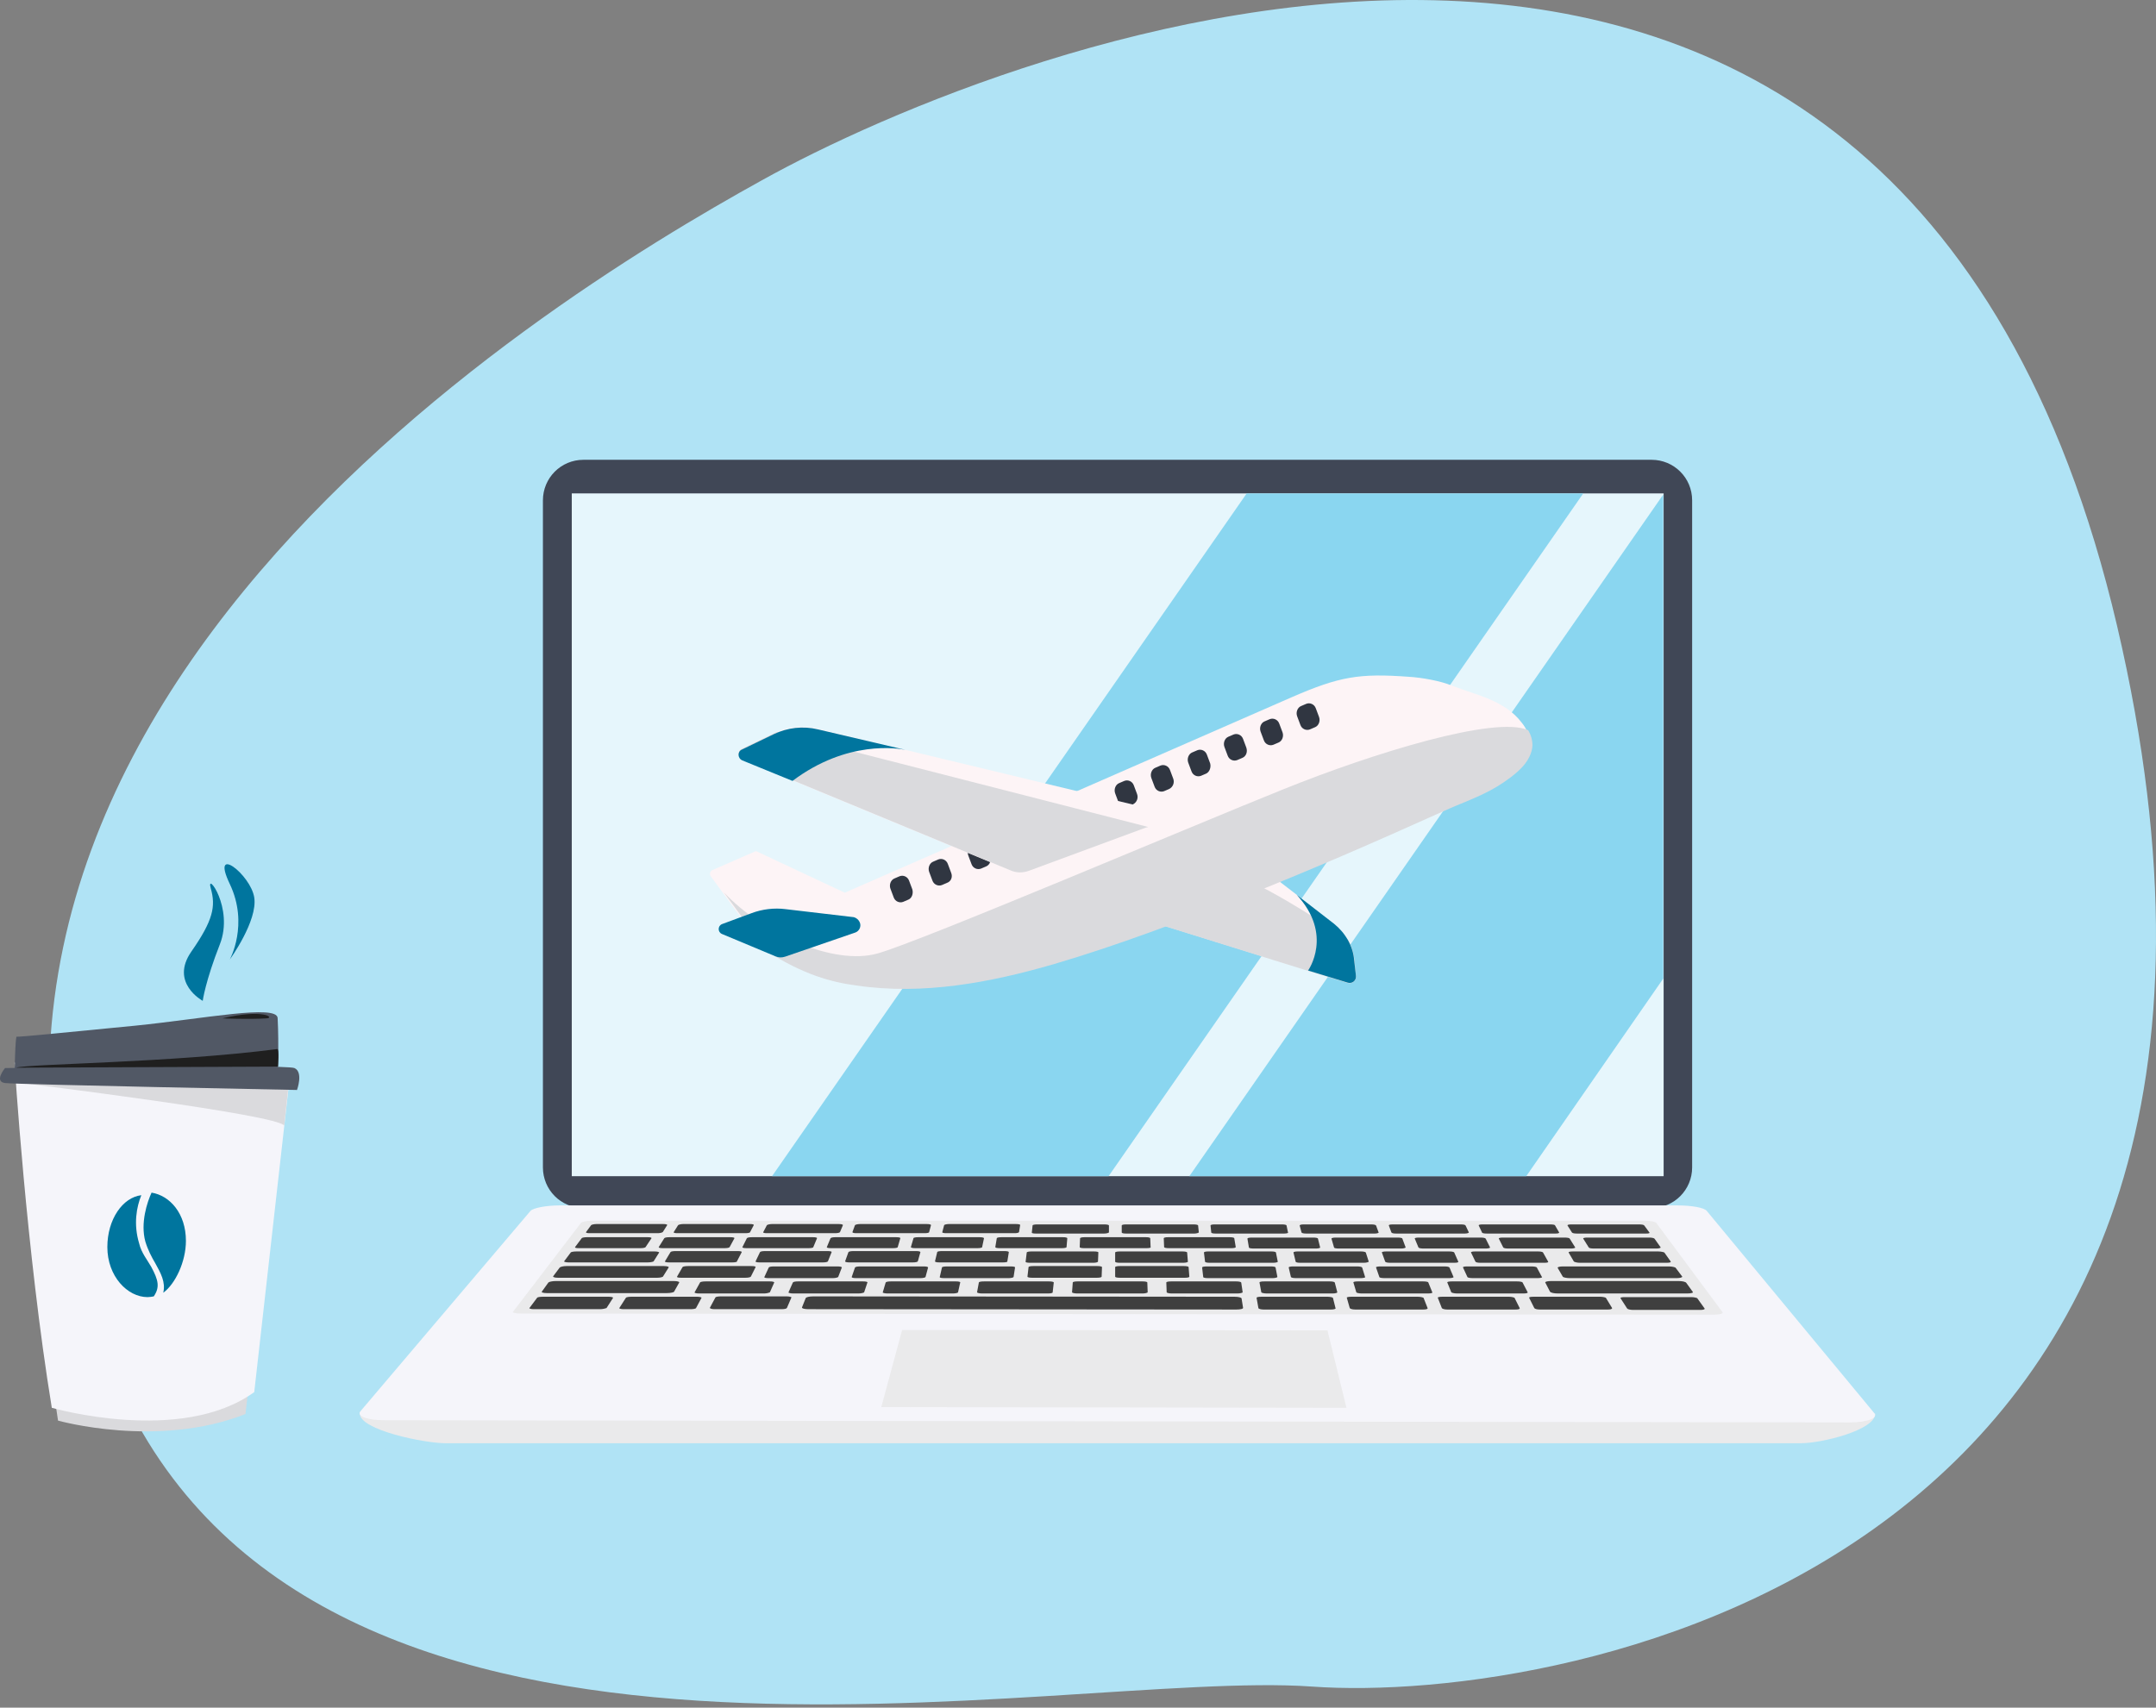 <svg xmlns="http://www.w3.org/2000/svg" width="592" height="469" viewBox="0 0 592 469">
    <rect x="0" y="0" width="592" height="469" fill="#808080" stroke="none"/>
    <g fill="none">
        <path fill="#B0E3F5"
            d="M33.39,382.439 C90.281,505.451 290.451,458.293 360.184,463.21 C429.918,468.227 641.626,429.999 581.324,171.935 C520.922,-85.928 275.501,12.602 209.179,49.525 C146.77,84.041 -48.985,204.544 33.39,382.439 Z" />
        <path fill="#B0E3F5"
            d="M122.387,400.4 L494.432,400.4 C500.251,400.4 518.111,398.092 509.181,392.272 L105.53,392.272 C97.403,398.393 114.56,400.4 122.387,400.4 Z" />
        <path fill="#EAEAEB"
            d="M122.388,396.386 L494.433,396.386 C500.252,396.386 514.901,392.774 514.901,388.259 L98.809,388.259 C98.809,392.774 116.568,396.386 122.388,396.386 Z" />
        <path fill="#404756"
            d="M160.213,331.77 L453.495,331.77 C459.716,331.77 464.632,326.753 464.632,320.633 L464.632,137.419 C464.632,131.199 459.616,126.282 453.495,126.282 L160.213,126.282 C153.993,126.282 149.076,131.299 149.076,137.419 L149.076,320.633 C149.076,326.753 153.993,331.77 160.213,331.77 Z" />
        <polygon fill="#E6F6FC" points="456.805 135.513 157.002 135.513 157.002 323.04 456.805 323.04" />
        <path fill="#F5F5FA"
            d="M105.43,390.065 L507.877,390.667 C512.793,390.667 515.803,389.463 514.599,388.058 L468.646,332.572 C467.943,331.669 464.431,331.067 460.619,331.067 L153.591,331.067 C149.979,331.067 146.367,331.77 145.665,332.572 L99.008,387.556 C97.804,388.861 100.714,390.065 105.43,390.065 Z" />
        <polygon fill="#EAEAEB" points="241.986 386.453 369.714 386.654 364.496 365.383 247.705 365.282" />
        <path fill="#EAEAEB"
            d="M143.055,360.768 L470.652,361.069 C472.257,361.069 473.261,360.768 472.96,360.366 L454.799,335.884 C454.598,335.583 453.193,335.282 451.889,335.282 L162.42,335.282 C161.015,335.282 159.711,335.583 159.51,335.884 L140.948,360.166 C140.447,360.467 141.45,360.768 143.055,360.768 Z" />
        <path fill="#3F3F3F"
            d="M175.866 342.807 158.909 342.807C158.207 342.807 157.806 342.707 157.906 342.506L159.712 340.098C159.812 339.897 160.515 339.797 161.117 339.797L177.873 339.797C178.575 339.797 178.976 339.897 178.876 340.098L177.271 342.506C177.17 342.707 176.468 342.807 175.866 342.807ZM198.944 342.807 181.988 342.807C181.285 342.807 180.784 342.707 180.884 342.506L182.389 340.098C182.489 339.897 183.091 339.797 183.794 339.797L200.55 339.797C201.252 339.797 201.754 339.897 201.653 340.098L200.349 342.506C200.249 342.707 199.647 342.807 198.944 342.807ZM222.021 342.807 204.964 342.807C204.262 342.807 203.76 342.707 203.86 342.506L205.064 340.098C205.165 339.897 205.767 339.797 206.469 339.797L223.225 339.797C223.928 339.797 224.429 339.897 224.329 340.098L223.326 342.506C223.326 342.707 222.724 342.807 222.021 342.807ZM245.199 342.807 228.142 342.807C227.44 342.807 226.938 342.707 227.038 342.506L228.042 340.098C228.142 339.897 228.744 339.797 229.346 339.797L246.102 339.797C246.804 339.797 247.306 339.897 247.206 340.098L246.503 342.506C246.503 342.707 245.901 342.807 245.199 342.807ZM268.376 342.807 251.319 342.807C250.617 342.807 250.115 342.707 250.115 342.506L250.818 340.098C250.818 339.897 251.42 339.797 252.122 339.797L268.978 339.797C269.681 339.797 270.182 339.897 270.182 340.098L269.681 342.506C269.681 342.707 269.079 342.807 268.376 342.807ZM291.554 342.807 274.497 342.807C273.795 342.807 273.293 342.707 273.293 342.506L273.694 340.098C273.694 339.897 274.296 339.797 274.999 339.797L291.855 339.797C292.557 339.797 293.059 339.897 293.059 340.098L292.858 342.506C292.858 342.707 292.256 342.807 291.554 342.807ZM314.832 342.807 297.675 342.807C296.972 342.807 296.471 342.707 296.471 342.506L296.571 340.098C296.571 339.897 297.173 339.797 297.775 339.797L314.631 339.797C315.334 339.797 315.836 339.897 315.836 340.098L315.936 342.506C316.137 342.707 315.535 342.807 314.832 342.807ZM338.109 342.807 320.952 342.807C320.249 342.807 319.647 342.707 319.647 342.506L319.547 340.098C319.547 339.897 320.049 339.797 320.751 339.797L337.607 339.797C338.31 339.797 338.912 339.897 338.912 340.098L339.313 342.506C339.313 342.707 338.811 342.807 338.109 342.807ZM361.387 342.908 344.229 342.908C343.527 342.908 342.925 342.807 342.925 342.607L342.523 340.198C342.523 339.998 343.025 339.897 343.727 339.897L360.584 339.897C361.286 339.897 361.888 339.998 361.888 340.198L362.49 342.607C362.591 342.707 362.089 342.908 361.387 342.908ZM384.766 342.908 367.608 342.908C366.906 342.908 366.304 342.807 366.304 342.607L365.602 340.198C365.602 339.998 366.103 339.897 366.806 339.897L383.762 339.897C384.465 339.897 385.067 339.998 385.067 340.198L385.97 342.607C385.97 342.707 385.468 342.908 384.766 342.908ZM408.043 342.908 390.886 342.908C390.183 342.908 389.581 342.807 389.481 342.607L388.478 340.198C388.377 339.998 388.879 339.897 389.581 339.897L406.538 339.897C407.24 339.897 407.842 339.998 407.943 340.198L409.147 342.607C409.247 342.707 408.745 342.908 408.043 342.908ZM431.422 342.908 414.164 342.908C413.462 342.908 412.86 342.807 412.76 342.607L411.556 340.198C411.455 339.998 411.957 339.897 412.659 339.897L429.616 339.897C430.319 339.897 430.921 339.998 431.021 340.198L432.526 342.607C432.626 342.707 432.125 342.908 431.422 342.908ZM201.051 346.72 183.693 346.72C182.99 346.72 182.489 346.619 182.589 346.419L184.094 343.91C184.194 343.71 184.796 343.609 185.499 343.609L202.556 343.609C203.258 343.609 203.76 343.71 203.659 343.91L202.355 346.419C202.455 346.619 201.753 346.72 201.051 346.72ZM225.934 346.72 208.575 346.72C207.873 346.72 207.371 346.619 207.472 346.419L208.676 343.91C208.776 343.71 209.378 343.609 210.08 343.609L227.238 343.609C227.94 343.609 228.442 343.71 228.342 343.91L227.338 346.419C227.238 346.619 226.636 346.72 225.934 346.72ZM250.617 346.72 233.259 346.72C232.556 346.72 232.055 346.619 232.055 346.419L232.958 343.91C233.058 343.71 233.66 343.609 234.362 343.609L251.52 343.609C252.222 343.609 252.724 343.71 252.724 343.91L252.022 346.419C251.921 346.619 251.319 346.72 250.617 346.72ZM275.399 346.72 257.94 346.72C257.238 346.72 256.736 346.619 256.736 346.419L257.338 343.91C257.338 343.71 257.94 343.609 258.643 343.609L275.8 343.609C276.502 343.609 277.004 343.71 277.004 343.91L276.603 346.419C276.703 346.619 276.101 346.72 275.399 346.72ZM300.283 346.82 282.824 346.82C282.122 346.82 281.52 346.72 281.62 346.519L281.921 344.011C281.921 343.81 282.523 343.71 283.226 343.71L300.383 343.71C301.086 343.71 301.688 343.81 301.587 344.011L301.487 346.519C301.487 346.62 300.985 346.82 300.283 346.82ZM324.966 346.82 307.507 346.82C306.805 346.82 306.203 346.72 306.203 346.519L306.203 344.011C306.203 343.81 306.805 343.71 307.507 343.71L324.665 343.71C325.367 343.71 325.969 343.81 325.969 344.011L326.17 346.519C326.27 346.62 325.668 346.82 324.966 346.82ZM349.648 346.82 332.189 346.82C331.487 346.82 330.885 346.72 330.885 346.519L330.584 344.011C330.584 343.81 331.086 343.71 331.788 343.71L349.046 343.71C349.748 343.71 350.35 343.81 350.35 344.011L350.852 346.519C350.952 346.62 350.35 346.82 349.648 346.82ZM374.531 346.82 357.072 346.82C356.37 346.82 355.768 346.72 355.768 346.519L355.166 344.011C355.166 343.81 355.668 343.71 356.37 343.71L373.628 343.71C374.33 343.71 374.932 343.81 375.033 344.011L375.835 346.519C375.735 346.62 375.233 346.82 374.531 346.82ZM399.315 346.82 381.756 346.82C381.054 346.82 380.452 346.72 380.351 346.519L379.448 344.011C379.348 343.81 379.95 343.71 380.653 343.71L397.91 343.71C398.613 343.71 399.215 343.81 399.315 344.011L400.419 346.519C400.519 346.72 400.017 346.82 399.315 346.82ZM424.096 346.82 406.538 346.82C405.835 346.82 405.233 346.72 405.133 346.519L403.929 344.011C403.828 343.81 404.33 343.71 405.033 343.71L422.29 343.71C422.993 343.71 423.595 343.81 423.695 344.011L425.1 346.519C425.2 346.72 424.799 346.82 424.096 346.82ZM457.61 346.82 433.83 346.82C433.027 346.82 432.225 346.62 432.124 346.419L430.72 344.011C430.619 343.81 431.121 343.71 431.924 343.71L455.302 343.71C456.105 343.71 456.907 343.911 457.008 344.011L458.713 346.419C458.914 346.72 458.412 346.82 457.61 346.82ZM204.662 350.934 187.003 350.934C186.301 350.934 185.799 350.834 185.9 350.633L187.405 348.025C187.505 347.824 188.207 347.724 188.91 347.724L206.368 347.724C207.07 347.724 207.572 347.824 207.472 348.025L206.167 350.633C205.967 350.834 205.365 350.934 204.662 350.934ZM228.743 351.034 210.984 351.034C210.281 351.034 209.78 350.934 209.88 350.733L211.084 348.124C211.184 347.924 211.786 347.823 212.489 347.823L229.947 347.823C230.649 347.823 231.151 347.924 231.151 348.124L230.148 350.733C230.047 350.833 229.445 351.034 228.743 351.034ZM252.825 351.034 235.065 351.034C234.363 351.034 233.861 350.934 233.861 350.733L234.764 348.124C234.865 347.924 235.467 347.823 236.169 347.823L253.628 347.823C254.33 347.823 254.832 347.924 254.832 348.124L254.129 350.733C254.129 350.833 253.527 351.034 252.825 351.034ZM277.006 351.034 259.246 351.034C258.544 351.034 257.942 350.934 258.042 350.733L258.644 348.124C258.644 347.924 259.246 347.823 260.049 347.823L277.507 347.823C278.21 347.823 278.812 347.924 278.711 348.124L278.31 350.733C278.31 350.833 277.708 351.034 277.006 351.034ZM301.185 350.934 283.425 350.934C282.723 350.934 282.121 350.834 282.121 350.633L282.422 348.025C282.422 347.824 283.024 347.724 283.726 347.724L301.285 347.724C301.988 347.724 302.59 347.824 302.59 348.025L302.489 350.633C302.489 350.834 301.887 350.934 301.185 350.934ZM325.367 350.934 307.507 350.934C306.805 350.934 306.203 350.834 306.203 350.633L306.203 348.025C306.203 347.824 306.805 347.724 307.507 347.724L325.066 347.724C325.769 347.724 326.371 347.824 326.371 348.025L326.571 350.633C326.571 350.834 326.07 350.934 325.367 350.934ZM349.547 351.034 331.687 351.034C330.985 351.034 330.383 350.934 330.383 350.733L330.082 348.124C330.082 347.924 330.584 347.823 331.386 347.823L348.945 347.823C349.648 347.823 350.25 347.924 350.25 348.124L350.751 350.733C350.751 350.833 350.149 351.034 349.547 351.034ZM373.728 351.034 355.868 351.034C355.166 351.034 354.564 350.934 354.463 350.733L353.861 348.124C353.861 347.924 354.363 347.823 355.065 347.823L372.624 347.823C373.326 347.823 373.929 347.924 374.029 348.124L374.832 350.733C375.032 350.833 374.43 351.034 373.728 351.034ZM398.011 351.034 380.151 351.034C379.448 351.034 378.746 350.934 378.746 350.733L377.843 348.124C377.743 347.924 378.345 347.823 379.047 347.823L396.606 347.823C397.308 347.823 397.91 347.924 398.011 348.124L399.114 350.733C399.215 350.833 398.713 351.034 398.011 351.034ZM422.291 351.034 404.431 351.034C403.728 351.034 403.026 350.934 402.926 350.733L401.722 348.124C401.621 347.924 402.123 347.823 402.825 347.823L420.485 347.823C421.187 347.823 421.889 347.924 421.99 348.124L423.394 350.733C423.595 350.833 423.093 351.034 422.291 351.034ZM460.42 351.034 431.021 351.034C430.118 351.034 429.215 350.833 429.115 350.633L427.71 348.225C427.61 348.024 428.212 347.823 429.115 347.823L458.212 347.823C459.115 347.823 460.018 348.024 460.119 348.225L461.925 350.633C461.925 350.833 461.323 351.034 460.42 351.034ZM209.88 355.249 191.82 355.249C191.117 355.249 190.616 355.048 190.716 354.948L192.221 352.238C192.321 352.038 193.024 351.938 193.726 351.938L211.385 351.938C212.087 351.938 212.589 352.038 212.589 352.238L211.385 354.948C211.184 355.048 210.482 355.249 209.88 355.249ZM235.768 355.249 217.707 355.249C217.005 355.249 216.403 355.048 216.503 354.948L217.707 352.238C217.808 352.038 218.41 351.938 219.112 351.938L236.972 351.938C237.674 351.938 238.276 352.038 238.176 352.238L237.273 354.948C237.172 355.048 236.47 355.249 235.768 355.249ZM261.755 355.249 243.594 355.249C242.892 355.249 242.29 355.048 242.39 354.948L243.193 352.238C243.293 352.038 243.895 351.938 244.597 351.938L262.457 351.938C263.159 351.938 263.761 352.038 263.661 352.238L263.059 354.948C263.059 355.048 262.457 355.249 261.755 355.249ZM287.741 355.249 269.58 355.249C268.877 355.249 268.275 355.048 268.275 354.948L268.777 352.238C268.777 352.038 269.379 351.938 270.182 351.938L288.042 351.938C288.744 351.938 289.346 352.038 289.346 352.238L289.045 354.948C289.045 355.148 288.443 355.249 287.741 355.249ZM313.828 355.249 295.668 355.249C294.965 355.249 294.363 355.048 294.363 354.948L294.564 352.238C294.564 352.038 295.166 351.938 295.868 351.938L313.728 351.938C314.43 351.938 315.032 352.038 315.032 352.238L315.133 354.948C315.032 355.048 314.531 355.249 313.828 355.249ZM339.815 355.249 321.655 355.249C320.952 355.249 320.35 355.048 320.35 354.948L320.25 352.238C320.25 352.038 320.852 351.938 321.554 351.938L339.414 351.938C340.117 351.938 340.719 352.038 340.819 352.238L341.22 354.948C341.12 355.048 340.618 355.249 339.815 355.249ZM366.003 355.249 347.742 355.249C347.04 355.249 346.338 355.048 346.338 354.948L345.836 352.238C345.836 352.038 346.338 351.938 347.14 351.938L365.1 351.938C365.803 351.938 366.405 352.038 366.505 352.238L367.207 354.948C367.207 355.048 366.706 355.249 366.003 355.249ZM392.091 355.249 373.83 355.249C373.127 355.249 372.425 355.048 372.425 354.948L371.622 352.238C371.522 352.038 372.124 351.938 372.826 351.938L390.786 351.938C391.489 351.938 392.191 352.038 392.191 352.238L393.295 354.948C393.395 355.148 392.793 355.249 392.091 355.249ZM418.277 355.249 400.016 355.249C399.314 355.249 398.612 355.048 398.511 354.948L397.407 352.238C397.307 352.038 397.909 351.938 398.612 351.938L416.572 351.938C417.274 351.938 417.976 352.038 418.077 352.238L419.481 354.948C419.481 355.148 419.08 355.249 418.277 355.249ZM463.329 355.248 427.71 355.248C426.707 355.248 425.804 355.048 425.603 354.747L424.299 352.238C424.198 352.038 424.901 351.837 425.904 351.837L460.921 351.837C461.925 351.837 462.828 352.038 463.028 352.339L464.834 354.847C465.035 355.048 464.333 355.248 463.329 355.248ZM189.611 359.563 171.15 359.563C170.447 359.563 169.946 359.362 170.046 359.262L171.852 356.452C171.952 356.252 172.655 356.151 173.357 356.151L191.518 356.151C192.22 356.151 192.722 356.352 192.622 356.452L191.117 359.262C191.016 359.462 190.314 359.563 189.611 359.563ZM214.597 359.563 196.135 359.563C195.433 359.563 194.831 359.362 194.931 359.161L196.436 356.352C196.536 356.151 197.239 356.051 197.941 356.051L216.102 356.051C216.804 356.051 217.406 356.251 217.306 356.352L216.102 359.161C216.001 359.462 215.399 359.563 214.597 359.563ZM339.515 359.663 221.921 359.563C220.918 359.563 220.115 359.362 220.216 359.061L221.219 356.552C221.319 356.251 222.222 356.051 223.326 356.051L339.013 356.151C340.017 356.151 340.92 356.352 340.92 356.653L341.321 359.161C341.421 359.462 340.619 359.663 339.515 359.663ZM365.502 359.663 346.94 359.663C346.237 359.663 345.535 359.462 345.535 359.262L345.033 356.452C345.033 356.252 345.535 356.151 346.338 356.151L364.599 356.151C365.301 356.151 366.003 356.352 366.003 356.452L366.706 359.262C366.906 359.462 366.304 359.663 365.502 359.663ZM390.786 359.663 372.123 359.663C371.321 359.663 370.719 359.462 370.618 359.262L369.816 356.452C369.715 356.252 370.317 356.151 371.02 356.151L389.381 356.151C390.084 356.151 390.786 356.352 390.886 356.452L391.99 359.262C392.09 359.563 391.488 359.663 390.786 359.663ZM416.071 359.663 397.409 359.663C396.606 359.663 396.004 359.462 395.904 359.262L394.8 356.452C394.7 356.252 395.302 356.151 396.004 356.151L414.366 356.151C415.068 356.151 415.77 356.352 415.871 356.452L417.275 359.262C417.376 359.563 416.874 359.663 416.071 359.663ZM441.456 359.663 422.794 359.663C421.991 359.663 421.389 359.462 421.289 359.262L419.884 356.452C419.783 356.252 420.285 356.151 421.088 356.151L439.449 356.151C440.152 356.151 440.854 356.352 440.954 356.452L442.66 359.262C442.66 359.563 442.158 359.663 441.456 359.663ZM467.042 359.764 448.379 359.764C447.577 359.764 446.874 359.563 446.774 359.362L444.968 356.553C444.868 356.352 445.369 356.252 446.072 356.252L464.433 356.252C465.135 356.252 465.938 356.453 466.038 356.553L468.045 359.362C468.246 359.563 467.744 359.764 467.042 359.764ZM454.901 342.908 437.643 342.908C436.941 342.908 436.339 342.807 436.239 342.607L434.733 340.198C434.633 339.998 435.135 339.897 435.837 339.897L452.794 339.897C453.496 339.897 454.098 339.998 454.299 340.198L456.005 342.607C456.005 342.707 455.603 342.908 454.901 342.908ZM177.872 346.72 156.1 346.72C155.297 346.72 154.795 346.519 154.896 346.419L156.702 344.011C156.802 343.81 157.605 343.71 158.307 343.71L179.779 343.71C180.582 343.71 181.083 343.911 180.983 344.011L179.478 346.419C179.478 346.519 178.675 346.72 177.872 346.72ZM180.481 350.934 153.19 350.934C152.287 350.934 151.785 350.734 151.886 350.533L153.692 348.125C153.892 347.924 154.695 347.724 155.498 347.724L182.287 347.724C183.19 347.724 183.793 347.924 183.592 348.125L182.087 350.533C182.087 350.734 181.284 350.934 180.481 350.934ZM183.09 355.148 150.179 355.148C149.176 355.148 148.574 354.947 148.775 354.747L150.581 352.238C150.781 352.038 151.685 351.837 152.588 351.837L184.996 351.837C185.999 351.837 186.601 352.038 186.501 352.238L185.096 354.747C184.996 354.947 184.093 355.148 183.09 355.148ZM164.83 359.563 146.468 359.563C145.766 359.563 145.264 359.362 145.364 359.262L147.471 356.452C147.572 356.252 148.274 356.151 149.077 356.151L167.238 356.151C167.94 356.151 168.442 356.352 168.341 356.452L166.535 359.262C166.234 359.362 165.532 359.563 164.83 359.563ZM204.662 338.693 185.999 338.693C185.297 338.693 184.895 338.593 184.996 338.392L186.2 336.486C186.3 336.385 186.902 336.185 187.504 336.185L205.966 336.185C206.568 336.185 207.07 336.285 206.969 336.486L205.966 338.392C205.966 338.593 205.364 338.693 204.662 338.693ZM180.581 338.693 161.919 338.693C161.217 338.693 160.815 338.593 160.916 338.392L162.32 336.486C162.421 336.385 163.023 336.185 163.725 336.185L182.187 336.185C182.789 336.185 183.291 336.285 183.19 336.486L181.986 338.392C181.685 338.593 181.083 338.693 180.581 338.693ZM229.244 338.693 210.581 338.693C209.879 338.693 209.477 338.593 209.578 338.392L210.581 336.486C210.681 336.385 211.283 336.185 211.885 336.185L230.347 336.185C230.949 336.185 231.451 336.285 231.451 336.486L230.648 338.392C230.548 338.593 229.946 338.693 229.244 338.693ZM253.927 338.693 235.164 338.693C234.462 338.693 234.061 338.593 234.061 338.392L234.763 336.486C234.863 336.385 235.365 336.185 236.067 336.185L254.529 336.185C255.131 336.185 255.633 336.285 255.633 336.486L255.131 338.392C255.131 338.593 254.529 338.693 253.927 338.693ZM278.61 338.693 259.847 338.693C259.145 338.693 258.643 338.593 258.743 338.392L259.245 336.486C259.245 336.385 259.847 336.185 260.449 336.185L279.011 336.185C279.613 336.185 280.215 336.285 280.115 336.486L279.814 338.392C279.713 338.593 279.212 338.693 278.61 338.693ZM303.192 338.794 284.429 338.794C283.727 338.794 283.225 338.693 283.325 338.493L283.526 336.586C283.526 336.385 284.128 336.285 284.73 336.285L303.292 336.285C303.894 336.285 304.496 336.385 304.496 336.586L304.496 338.493C304.396 338.593 303.894 338.794 303.192 338.794ZM327.975 338.794 309.212 338.794C308.51 338.794 308.008 338.693 308.008 338.493L308.008 336.586C308.008 336.385 308.51 336.285 309.212 336.285L327.774 336.285C328.376 336.285 328.978 336.385 328.978 336.586L329.179 338.493C329.078 338.593 328.577 338.794 327.975 338.794ZM352.658 338.794 333.795 338.794C333.093 338.794 332.591 338.693 332.591 338.493L332.391 336.586C332.391 336.385 332.892 336.285 333.494 336.285L352.056 336.285C352.658 336.285 353.26 336.385 353.26 336.586L353.662 338.493C353.862 338.593 353.361 338.794 352.658 338.794ZM377.54 338.794 358.677 338.794C357.975 338.794 357.473 338.693 357.373 338.493L356.871 336.586C356.871 336.385 357.373 336.285 357.975 336.285L376.537 336.285C377.139 336.285 377.741 336.385 377.841 336.586L378.544 338.493C378.644 338.593 378.142 338.794 377.54 338.794ZM402.222 338.794 383.359 338.794C382.657 338.794 382.155 338.693 382.055 338.493L381.353 336.586C381.252 336.385 381.754 336.285 382.456 336.285L401.119 336.285C401.821 336.285 402.323 336.385 402.423 336.586L403.326 338.493C403.326 338.593 402.925 338.794 402.222 338.794ZM427.107 338.794 408.244 338.794C407.541 338.794 406.939 338.693 406.939 338.493L406.036 336.586C405.936 336.385 406.438 336.285 407.04 336.285L425.702 336.285C426.404 336.285 427.006 336.385 427.006 336.586L428.11 338.493C428.211 338.693 427.709 338.794 427.107 338.794ZM451.989 338.794 433.026 338.794C432.324 338.794 431.722 338.693 431.621 338.493L430.417 336.586C430.317 336.385 430.818 336.285 431.421 336.285L450.083 336.285C450.785 336.285 451.387 336.385 451.488 336.586L452.892 338.493C453.093 338.693 452.692 338.794 451.989 338.794Z" />
        <polygon fill="#8AD6F0" points="211.986 323.04 304.396 323.04 434.732 135.513 342.323 135.513" />
        <polygon fill="#8AD6F0" points="456.706 135.814 456.706 268.759 419.08 323.041 326.57 323.041" />
        <path fill="#FDF4F6"
            d="M372.323,268.057 C372.424,269.361 371.22,270.264 370.016,269.863 L359.179,266.552 L301.486,248.592 L339.413,232.939 L355.969,245.682 L366.203,253.609 C369.313,256.117 371.42,259.729 371.721,263.642 L372.323,268.057 Z" />
        <path fill="#DADADD"
            d="M313.828,252.505 L359.18,266.652 L370.016,269.963 C371.22,270.364 372.424,269.361 372.324,268.157 L371.923,263.742 C371.722,261.736 371.12,259.829 370.117,258.023 C343.929,240.565 339.113,240.665 339.113,240.665 C339.113,240.665 327.072,246.083 313.828,252.505 Z" />
        <path fill="#00759E"
            d="M372.325,268.057 C372.425,269.361 371.221,270.264 370.017,269.863 L359.181,266.552 C359.181,266.552 366.204,256.719 356.07,245.782 L366.305,253.709 C369.415,256.217 371.522,259.829 371.823,263.742 L372.325,268.057 Z" />
        <path fill="#FDF4F6"
            d="M398.613,188.29 C395.502,186.986 390.285,186.083 386.873,185.882 C373.228,184.879 367.809,185.782 354.665,191.501 L231.955,245.18 L207.573,233.742 L195.633,238.96 C194.931,239.261 194.73,240.164 195.232,240.766 L209.78,260.632 C219.714,266.953 227.339,269.06 234.262,269.963 C252.524,272.672 271.086,269.161 288.644,264.044 C306.003,258.926 323.16,252.405 340.016,245.782 C358.579,238.458 376.94,230.431 395.201,222.204 C400.218,219.896 405.435,218.19 410.252,215.28 C412.76,213.775 415.369,211.969 417.375,209.762 C418.78,208.156 419.884,206.15 419.984,204.043 C419.984,202.036 419.181,200.13 417.877,198.524 C413.161,192.303 405.335,190.899 398.613,188.29 Z" />
        <path fill="#DADADD"
            d="M418.177,210.464 C419.581,208.859 420.685,206.852 420.785,204.745 C420.785,203.24 420.384,201.835 419.581,200.531 C410.551,196.518 377.24,206.752 352.356,216.785 C327.373,226.819 253.325,258.324 241.084,261.836 C228.843,265.348 209.478,256.418 198.742,245.08 L210.682,261.335 C220.615,267.656 228.241,269.763 235.164,270.666 C253.425,273.375 271.987,269.863 289.546,264.746 C306.904,259.629 324.062,253.107 340.918,246.485 C359.48,239.16 377.842,231.133 396.103,222.906 C401.12,220.598 406.337,218.893 411.153,215.983 C413.561,214.478 416.17,212.672 418.177,210.464 Z" />
        <path fill="#00759E"
            d="M236.068,253.307 C236.569,254.411 235.967,255.715 234.863,256.117 L215.599,262.739 C214.696,263.04 213.793,263.04 212.89,262.638 L198.241,256.518 C197.037,256.016 197.037,254.311 198.241,253.809 L206.368,250.799 C209.278,249.695 212.589,249.294 215.699,249.695 L234.462,251.902 C235.165,252.103 235.767,252.605 236.068,253.307 Z" />
        <path fill="#303641"
            d="M361.086 199.728 359.682 200.33C358.678 200.731 357.474 200.229 357.073 199.126L356.17 196.718C355.768 195.614 356.27 194.31 357.273 193.908L358.678 193.306C359.682 192.905 360.886 193.407 361.287 194.51L362.19 196.918C362.591 198.022 362.09 199.326 361.086 199.728ZM351.053 203.942 349.648 204.544C348.645 204.945 347.441 204.443 347.04 203.34L346.137 200.932C345.735 199.828 346.237 198.523 347.24 198.122L348.645 197.52C349.648 197.119 350.852 197.62 351.254 198.724L352.157 201.132C352.558 202.236 352.056 203.54 351.053 203.942ZM341.119 208.155 339.715 208.757C338.711 209.159 337.507 208.657 337.106 207.553L336.203 205.145C335.802 204.042 336.303 202.737 337.307 202.336L338.711 201.734C339.715 201.333 340.919 201.834 341.32 202.938L342.223 205.346C342.624 206.55 342.123 207.754 341.119 208.155ZM331.186 212.47 329.781 213.072C328.778 213.473 327.574 212.972 327.172 211.868L326.269 209.46C325.868 208.356 326.37 207.052 327.373 206.65L328.778 206.048C329.781 205.647 330.985 206.149 331.387 207.252L332.29 209.661C332.591 210.764 332.089 212.069 331.186 212.47ZM321.053 216.685 319.648 217.287C318.645 217.688 317.441 217.186 317.04 216.083L316.137 213.675C315.735 212.571 316.237 211.267 317.24 210.865L318.645 210.263C319.648 209.862 320.852 210.364 321.254 211.467L322.157 213.875C322.558 214.979 322.056 216.183 321.053 216.685ZM311.119 220.899 309.715 221.501C308.711 221.902 307.507 221.4 307.106 220.297L306.203 217.889C305.802 216.785 306.303 215.48 307.307 215.079L308.711 214.477C309.715 214.076 310.919 214.577 311.32 215.681L312.223 218.089C312.624 219.193 312.123 220.397 311.119 220.899Z" />
        <path fill="#3D3B38"
            d="M291.453 229.227 290.049 229.829C289.045 230.23 287.841 229.728 287.44 228.625L286.537 226.217C286.136 225.113 286.637 223.809 287.641 223.407L289.045 222.805C290.049 222.404 291.253 222.906 291.654 224.009L292.557 226.417C292.958 227.521 292.457 228.825 291.453 229.227ZM281.42 233.441 280.016 234.043C279.012 234.444 277.808 233.942 277.407 232.839L276.504 230.431C276.102 229.327 276.604 228.022 277.607 227.621L279.012 227.019C280.016 226.618 281.22 227.119 281.621 228.223L282.524 230.631C283.026 231.735 282.524 233.039 281.42 233.441Z" />
        <path fill="#303641"
            d="M270.784 237.955 269.379 238.557C268.375 238.959 267.171 238.457 266.77 237.353L265.867 234.945C265.466 233.841 265.967 232.537 266.971 232.136L268.375 231.534C269.379 231.132 270.583 231.634 270.984 232.738L271.887 235.146C272.289 236.25 271.787 237.554 270.784 237.955ZM260.047 242.471 258.642 243.073C257.639 243.474 256.435 242.973 256.034 241.869L255.131 239.461C254.729 238.357 255.231 237.053 256.234 236.651L257.639 236.049C258.642 235.648 259.847 236.15 260.248 237.253L261.151 239.661C261.653 240.865 261.151 242.07 260.047 242.471ZM249.412 247.086 248.008 247.688C247.004 248.089 245.8 247.588 245.399 246.484L244.496 244.076C244.095 242.972 244.596 241.668 245.6 241.267L247.004 240.665C248.008 240.263 249.212 240.765 249.613 241.869L250.516 244.277C250.817 245.38 250.416 246.685 249.412 247.086Z" />
        <path fill="#FDF4F6"
            d="M316.838,224.511 C316.838,225.113 316.638,225.715 316.236,226.216 C315.935,226.618 315.634,226.919 315.133,227.119 C315.032,227.22 314.932,227.22 314.731,227.22 L282.423,239.16 C280.717,239.762 279.012,239.762 277.406,239.059 L217.506,214.276 L203.76,208.658 C202.355,208.056 202.355,206.149 203.659,205.648 L212.389,201.433 C212.69,201.333 212.991,201.132 213.292,201.032 C216.803,199.527 220.717,199.226 224.429,200.129 L248.409,205.949 C248.51,205.949 248.61,205.949 248.61,205.949 L314.531,221.802 C315.935,222.103 316.838,223.307 316.838,224.511 Z" />
        <path fill="#DADADD"
            d="M315.232,227.12 C315.132,227.22 315.032,227.22 314.831,227.22 L282.523,239.16 C280.817,239.762 279.111,239.762 277.506,239.06 L217.605,214.277 L203.859,208.658 C202.455,208.056 202.455,206.149 203.759,205.648 L212.488,201.434 C212.789,201.333 213.09,201.133 213.391,201.032 L315.232,227.12 Z" />
        <path fill="#00759E"
            d="M248.609,205.948 C246.703,205.547 232.656,203.139 217.605,214.477 L203.859,208.858 C202.455,208.256 202.455,206.35 203.759,205.848 L212.488,201.634 C216.201,199.828 220.515,199.326 224.629,200.33 L248.609,205.948 Z" />
        <path fill="#DADADD"
            d="M14.527,380.634 L15.932,390.166 C15.932,390.166 43.324,397.892 67.404,388.36 L68.408,379.53 L14.527,380.634 Z" />
        <path fill="#F5F5FA"
            d="M3.99,291.836 C3.99,291.836 7.201,343.71 14.225,386.653 C14.225,386.653 49.743,396.888 69.811,382.339 L79.543,296.05 L3.99,291.836 Z" />
        <path fill="#DADADD"
            d="M5.898,297.455 C5.898,297.455 77.137,306.184 78.04,309.194 L79.144,298.96 L5.898,297.455 Z" />
        <path fill="#515865"
            d="M1.382,293.341 C1.382,293.341 -1.728,297.054 1.382,297.455 C4.493,297.856 81.551,299.361 81.551,299.361 C81.551,299.361 83.357,294.445 80.848,293.341 C78.34,292.237 1.382,293.341 1.382,293.341 Z" />
        <path fill="#515865"
            d="M3.99,295.248 C3.99,295.248 4.191,284.311 4.592,284.713 C4.793,284.913 20.445,283.308 37.101,281.702 C55.964,279.796 76.031,275.783 76.232,279.595 C76.633,286.92 76.232,295.649 76.232,295.649 L3.99,295.248 Z" />
        <path fill="#1F1F1F"
            d="M4.393,293.241 L76.333,292.94 C76.333,292.94 76.735,288.023 76.133,288.124 C46.534,291.936 8.406,292.137 4.393,293.241 Z" />
        <path fill="#00759E"
            d="M55.664,274.879 C55.664,274.879 46.534,269.963 52.554,261.334 C58.574,252.705 59.276,248.892 57.872,243.976 C56.467,239.06 64.293,249.294 60.38,259.327 C56.367,269.562 55.664,274.879 55.664,274.879 Z" />
        <path fill="#00759E"
            d="M63.09,263.542 C63.09,263.542 68.407,253.909 63.09,242.772 C57.772,231.635 68.809,240.163 69.812,246.485 C70.815,252.906 63.09,263.542 63.09,263.542 Z" />
        <path fill="#1F1F1F"
            d="M61.082,279.695 C61.082,279.695 68.206,279.996 73.122,279.695 C75.631,279.595 72.42,276.986 61.082,279.695 Z" />
        <path fill="#00759E"
            d="M41.517,347.924 C40.514,346.118 38.808,344.111 38.206,341.502 C36.6,336.184 37.503,331.469 38.808,328.258 C33.691,328.86 29.477,334.88 29.477,342.505 C29.477,350.532 34.995,356.252 40.514,356.252 C41.116,356.252 41.617,356.151 42.219,356.051 C43.925,353.542 43.524,351.636 41.517,347.924 Z" />
        <path fill="#00759E"
            d="M41.617,327.556 C40.413,330.164 38.507,335.884 39.911,341.001 C40.614,343.308 41.617,345.215 42.621,346.92 C44.126,349.63 45.53,352.138 44.828,355.048 C48.139,352.64 51.049,346.519 51.049,340.8 C51.049,333.275 46.634,328.358 41.617,327.556 Z" />
    </g>
</svg>